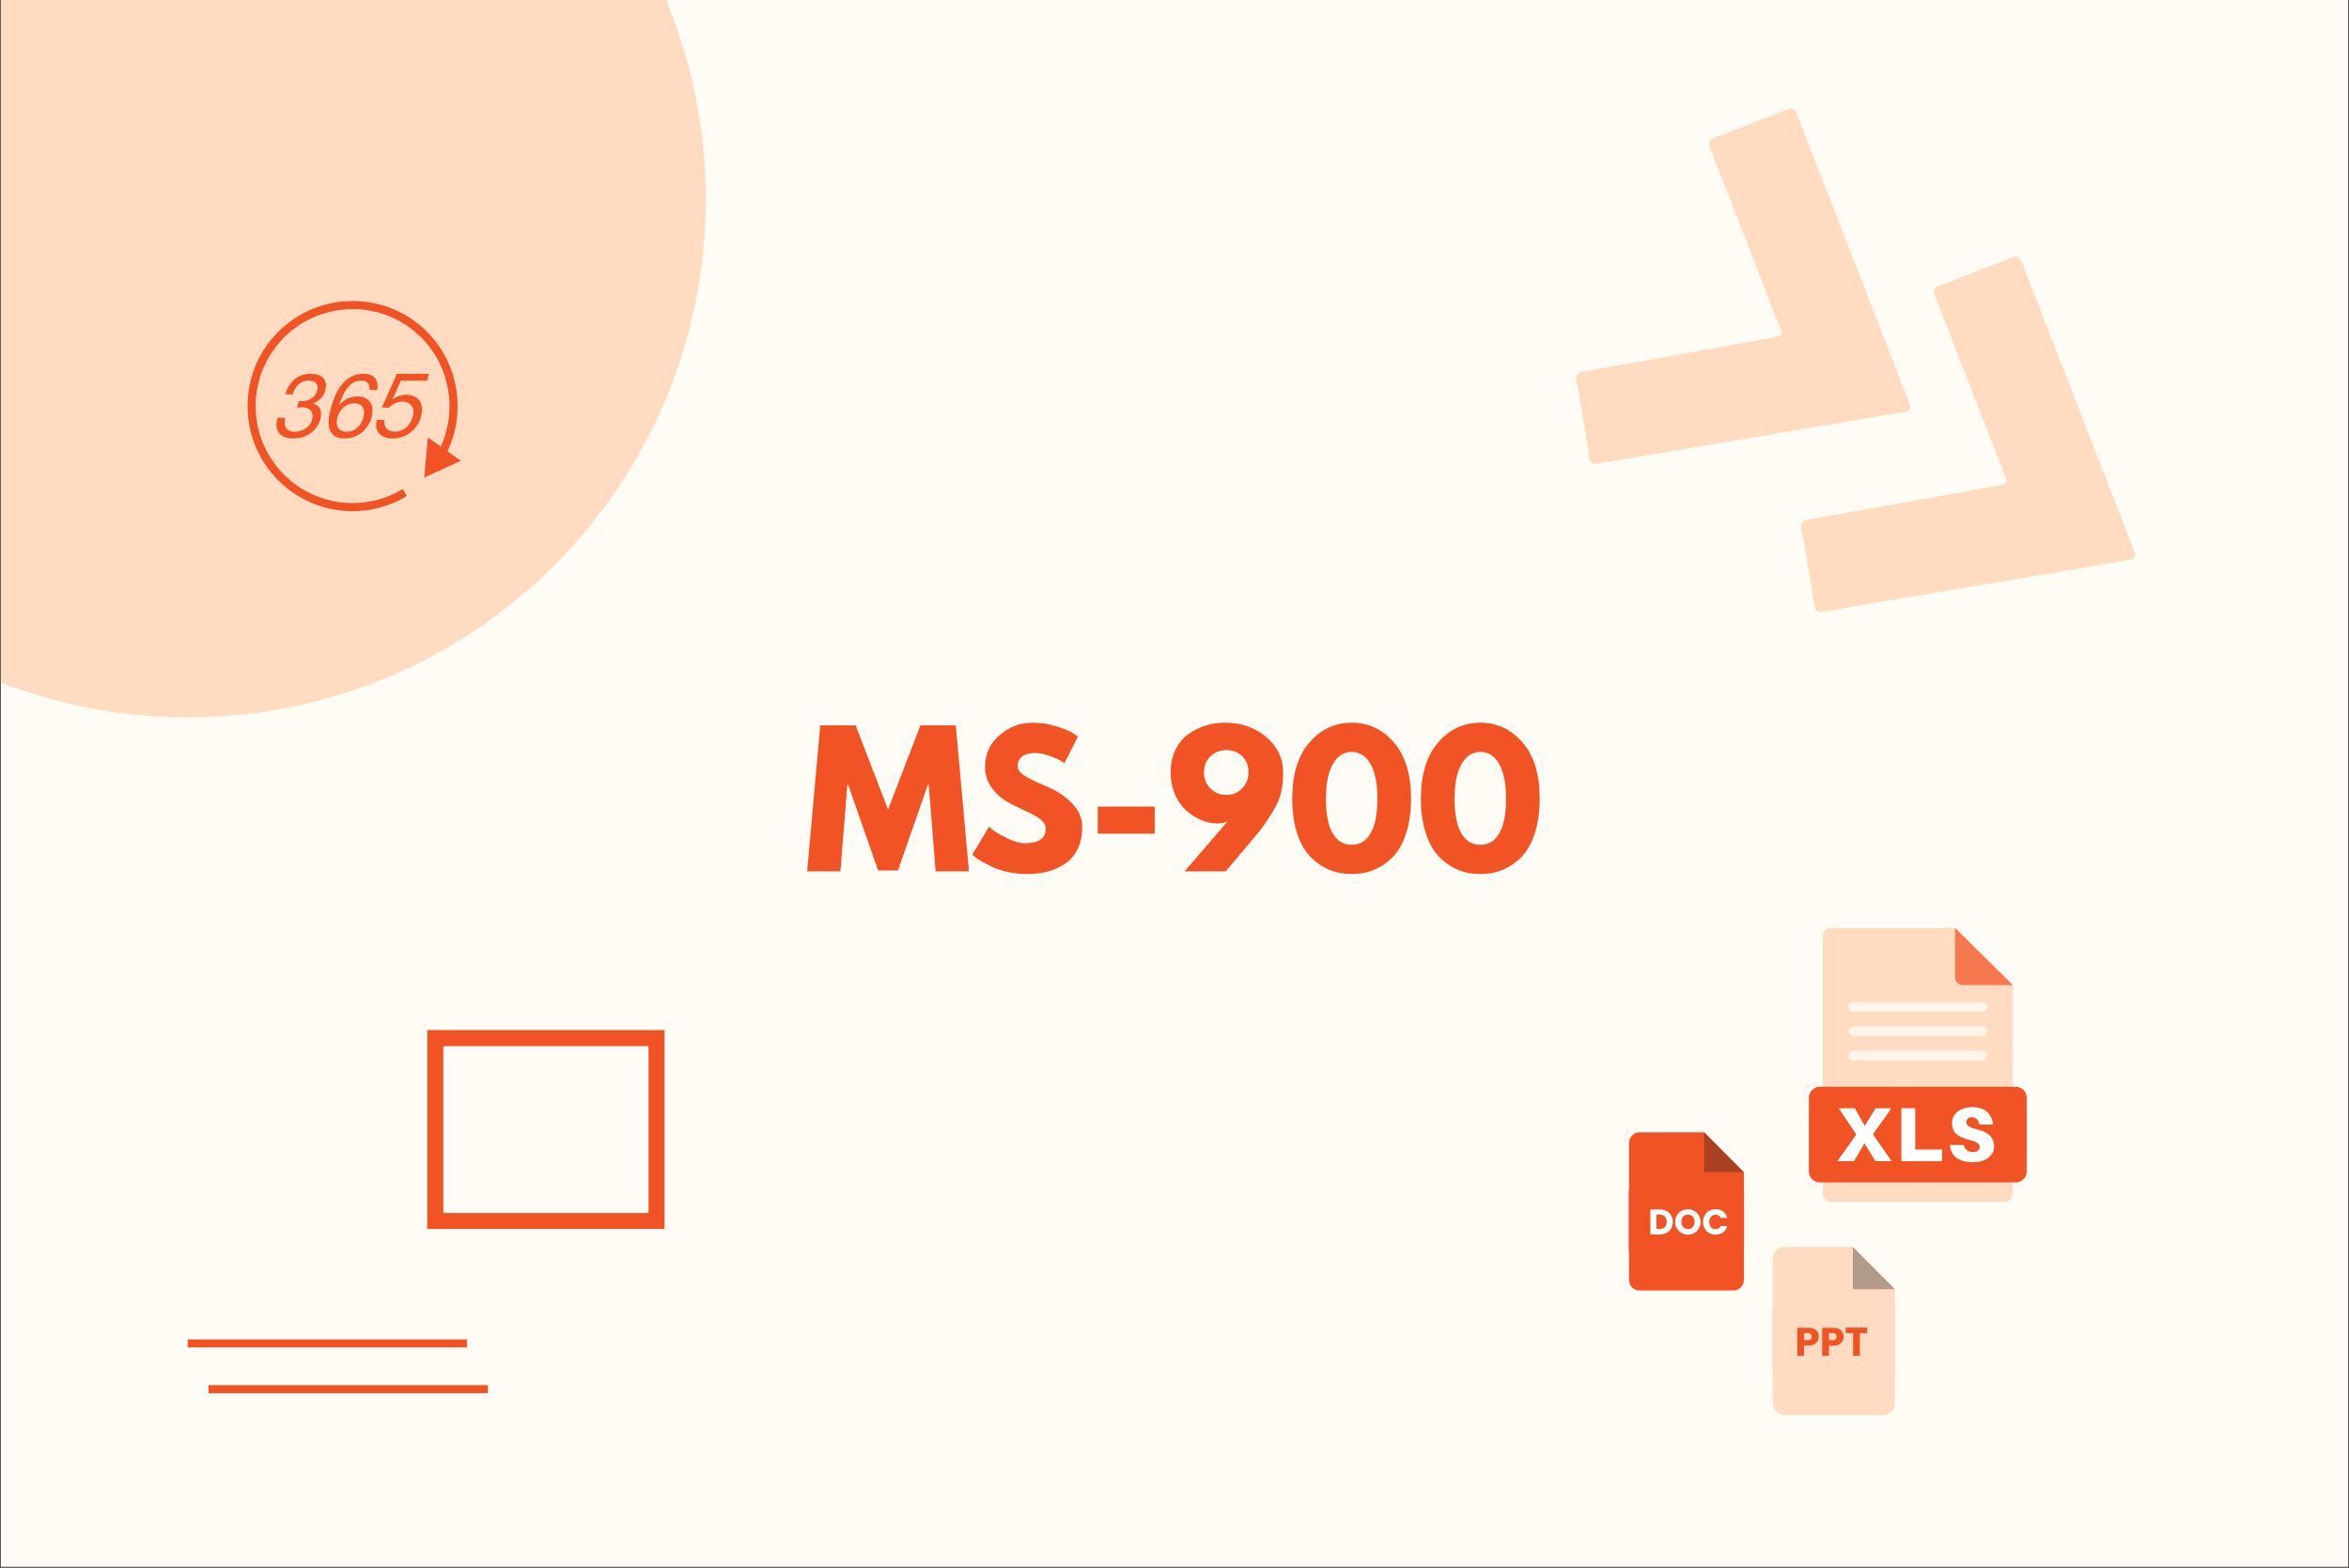 <?xml version="1.0" encoding="UTF-8"?> <svg xmlns="http://www.w3.org/2000/svg" xmlns:xlink="http://www.w3.org/1999/xlink" width="2048" zoomAndPan="magnify" viewBox="0 0 1536 1025.25" height="1367" preserveAspectRatio="xMidYMid meet" version="1.2"><rect x="0" y="0" width="1536" height="1025.25" fill="#333333" stroke="none"/><defs><clipPath id="b2c36d0695"><path d="M 0.562 0 L 1535.438 0 L 1535.438 1024.5 L 0.562 1024.5 Z M 0.562 0 "></path></clipPath><clipPath id="a63c7fdd6e"><path d="M 0.562 0 L 461.484 0 L 461.484 469.09 L 0.562 469.09 Z M 0.562 0 "></path></clipPath><clipPath id="2e652ce421"><path d="M 122.715 -208.453 C -64.387 -208.453 -216.059 -56.781 -216.059 130.316 C -216.059 317.414 -64.387 469.09 122.715 469.09 C 309.812 469.09 461.484 317.414 461.484 130.316 C 461.484 -56.781 309.812 -208.453 122.715 -208.453 Z M 122.715 -208.453 "></path></clipPath><clipPath id="020cc65f86"><path d="M 1030 71 L 1250 71 L 1250 304 L 1030 304 Z M 1030 71 "></path></clipPath><clipPath id="e6da8f36ad"><path d="M 966.754 187.195 L 1167.656 60.387 L 1284.469 245.441 L 1083.566 372.254 Z M 966.754 187.195 "></path></clipPath><clipPath id="7c10d0bd6a"><path d="M 966.754 187.195 L 1167.656 60.387 L 1284.469 245.441 L 1083.566 372.254 Z M 966.754 187.195 "></path></clipPath><clipPath id="ee51bcddac"><path d="M 1177 167 L 1397 167 L 1397 401 L 1177 401 Z M 1177 167 "></path></clipPath><clipPath id="5ead774afe"><path d="M 1113.816 283.996 L 1314.719 157.184 L 1431.527 342.242 L 1230.629 469.055 Z M 1113.816 283.996 "></path></clipPath><clipPath id="cfdaa192de"><path d="M 1113.816 283.996 L 1314.719 157.184 L 1431.527 342.242 L 1230.629 469.055 Z M 1113.816 283.996 "></path></clipPath><clipPath id="55deddcf73"><path d="M 279.402 673.652 L 434.535 673.652 L 434.535 803.734 L 279.402 803.734 Z M 279.402 673.652 "></path></clipPath><clipPath id="cb4d7437c8"><path d="M 1065.039 740.516 L 1140.734 740.516 L 1140.734 843.941 L 1065.039 843.941 Z M 1065.039 740.516 "></path></clipPath><clipPath id="95748f81f1"><path d="M 1113 740.516 L 1140.734 740.516 L 1140.734 767 L 1113 767 Z M 1113 740.516 "></path></clipPath><filter x="0%" y="0%" width="100%" filterUnits="objectBoundingBox" id="596a1875e5" height="100%"><feColorMatrix values="0 0 0 0 1 0 0 0 0 1 0 0 0 0 1 0 0 0 1 0" type="matrix" in="SourceGraphic"></feColorMatrix></filter><clipPath id="18786a4e34"><path d="M 1 0.516 L 27.734 0.516 L 27.734 26.957 L 1 26.957 Z M 1 0.516 "></path></clipPath><clipPath id="a3188bc932"><rect x="0" width="28" y="0" height="27"></rect></clipPath><clipPath id="09b8c492f1"><path d="M 1065.039 778 L 1140.734 778 L 1140.734 819 L 1065.039 819 Z M 1065.039 778 "></path></clipPath><clipPath id="7fc569244c"><path d="M 1159.09 815.43 L 1239.281 815.43 L 1239.281 925.602 L 1159.09 925.602 Z M 1159.09 815.43 "></path></clipPath><clipPath id="3c321d0aa7"><path d="M 1210 815.43 L 1239.281 815.43 L 1239.281 844 L 1210 844 Z M 1210 815.43 "></path></clipPath><clipPath id="a8c88430e1"><path d="M 1 0.43 L 29.281 0.43 L 29.281 28.465 L 1 28.465 Z M 1 0.43 "></path></clipPath><clipPath id="6173afe8a1"><rect x="0" width="30" y="0" height="29"></rect></clipPath><clipPath id="37885565d4"><path d="M 1159.09 855 L 1239.281 855 L 1239.281 898 L 1159.09 898 Z M 1159.09 855 "></path></clipPath><clipPath id="7454ce9599"><path d="M 1191 606.789 L 1317 606.789 L 1317 785.91 L 1191 785.91 Z M 1191 606.789 "></path></clipPath><clipPath id="491072aee0"><path d="M 1277 606.789 L 1317 606.789 L 1317 645 L 1277 645 Z M 1277 606.789 "></path></clipPath><clipPath id="91fa200263"><path d="M 1 0.789 L 39.719 0.789 L 39.719 38.41 L 1 38.41 Z M 1 0.789 "></path></clipPath><clipPath id="7238624d05"><rect x="0" width="40" y="0" height="39"></rect></clipPath><clipPath id="d9ba259936"><path d="M 1182.848 710 L 1325.246 710 L 1325.246 774 L 1182.848 774 Z M 1182.848 710 "></path></clipPath><clipPath id="65b20be965"><path d="M 0.797 1 L 91.691 1 L 91.691 8 L 0.797 8 Z M 0.797 1 "></path></clipPath><clipPath id="44e23ed3d3"><rect x="0" width="92" y="0" height="9"></rect></clipPath><clipPath id="2355875f81"><path d="M 0.797 1 L 91.691 1 L 91.691 7.746 L 0.797 7.746 Z M 0.797 1 "></path></clipPath><clipPath id="a05a37a93c"><rect x="0" width="92" y="0" height="8"></rect></clipPath><clipPath id="cf5b1b9ec2"><path d="M 0.797 1 L 91.691 1 L 91.691 7.914 L 0.797 7.914 Z M 0.797 1 "></path></clipPath><clipPath id="cafb09bdc3"><rect x="0" width="92" y="0" height="8"></rect></clipPath></defs><g id="8ce8799bd3"><g clip-rule="nonzero" clip-path="url(#b2c36d0695)"><path style=" stroke:none;fill-rule:nonzero;fill:#ffffff;fill-opacity:1;" d="M 0.562 0 L 1535.438 0 L 1535.438 1024.5 L 0.562 1024.5 Z M 0.562 0 "></path><path style=" stroke:none;fill-rule:nonzero;fill:#fffbf5;fill-opacity:1;" d="M 0.562 0 L 1535.438 0 L 1535.438 1024.5 L 0.562 1024.5 Z M 0.562 0 "></path></g><g clip-rule="nonzero" clip-path="url(#a63c7fdd6e)"><g clip-rule="nonzero" clip-path="url(#2e652ce421)"><path style=" stroke:none;fill-rule:nonzero;fill:#ffdbc2;fill-opacity:1;" d="M -216.059 -208.453 L 461.484 -208.453 L 461.484 469.09 L -216.059 469.09 Z M -216.059 -208.453 "></path></g></g><g clip-rule="nonzero" clip-path="url(#020cc65f86)"><g clip-rule="nonzero" clip-path="url(#e6da8f36ad)"><g clip-rule="nonzero" clip-path="url(#7c10d0bd6a)"><path style=" stroke:none;fill-rule:nonzero;fill:#ffdbc2;fill-opacity:1;" d="M 1117.809 95.625 C 1117.023 93.605 1118.043 91.32 1120.062 90.535 L 1169.465 71.328 C 1171.488 70.547 1173.77 71.566 1174.555 73.586 L 1248.934 264.809 C 1249.719 266.828 1248.605 268.789 1246.477 269.148 L 1044.137 303.297 C 1042.008 303.652 1039.953 302.219 1039.598 300.09 L 1030.789 247.844 C 1030.434 245.719 1031.867 243.66 1034.035 243.281 L 1162.168 220.316 C 1164.293 219.957 1165.383 217.957 1164.625 215.977 Z M 1117.809 95.625 "></path></g></g></g><g clip-rule="nonzero" clip-path="url(#ee51bcddac)"><g clip-rule="nonzero" clip-path="url(#5ead774afe)"><g clip-rule="nonzero" clip-path="url(#cfdaa192de)"><path style=" stroke:none;fill-rule:nonzero;fill:#ffdbc2;fill-opacity:1;" d="M 1264.867 192.426 C 1264.086 190.402 1265.105 188.117 1267.125 187.336 L 1316.527 168.129 C 1318.547 167.344 1320.832 168.363 1321.617 170.387 L 1395.996 361.609 C 1396.781 363.629 1395.664 365.59 1393.539 365.949 L 1191.195 400.094 C 1189.07 400.453 1187.016 399.016 1186.656 396.891 L 1177.852 344.641 C 1177.492 342.516 1178.93 340.461 1181.094 340.078 L 1309.23 317.113 C 1311.355 316.758 1312.445 314.758 1311.688 312.773 Z M 1264.867 192.426 "></path></g></g></g><g clip-rule="nonzero" clip-path="url(#55deddcf73)"><path style="fill:none;stroke-width:28;stroke-linecap:butt;stroke-linejoin:miter;stroke:#f15324;stroke-opacity:1;stroke-miterlimit:4;" d="M 0 0.002 L 207.151 0.002 L 207.151 173.702 L 0 173.702 Z M 0 0.002 " transform="matrix(0.749,0,0,0.749,279.402,673.651)"></path></g><g clip-rule="nonzero" clip-path="url(#cb4d7437c8)"><path style=" stroke:none;fill-rule:nonzero;fill:#f15324;fill-opacity:1;" d="M 1114.406 740.516 L 1072.113 740.516 C 1068.309 740.516 1065.23 743.594 1065.23 747.398 L 1065.23 837.059 C 1065.23 840.863 1068.309 843.941 1072.113 843.941 L 1133.426 843.941 C 1137.227 843.941 1140.309 840.863 1140.309 837.059 L 1140.309 766.598 Z M 1114.406 740.516 "></path></g><g clip-rule="nonzero" clip-path="url(#95748f81f1)"><g mask="url(#1bac02bb13)" transform="matrix(1,0,0,1,1113,740)"><g clip-path="url(#a3188bc932)"><g clip-rule="nonzero" clip-path="url(#18786a4e34)"><path style=" stroke:none;fill-rule:nonzero;fill:#221f1f;fill-opacity:1;" d="M 1.406 0.516 L 1.406 26.598 L 27.398 26.598 "></path></g></g><mask id="1bac02bb13"><g filter="url(#596a1875e5)"><rect x="0" width="1536" y="0" height="1025.25" style="fill:#000000;fill-opacity:0.35;stroke:none;"></rect></g></mask></g></g><path style=" stroke:none;fill-rule:nonzero;fill:#ffffff;fill-opacity:1;" d="M 1081.621 780.453 L 1123.914 780.453 L 1123.914 786.523 L 1081.621 786.523 Z M 1081.621 780.453 "></path><path style=" stroke:none;fill-rule:nonzero;fill:#ffffff;fill-opacity:1;" d="M 1081.621 794.492 L 1123.914 794.492 L 1123.914 800.559 L 1081.621 800.559 Z M 1081.621 794.492 "></path><path style=" stroke:none;fill-rule:nonzero;fill:#ffffff;fill-opacity:1;" d="M 1081.621 808.438 L 1111.961 808.438 L 1111.961 814.508 L 1081.621 814.508 Z M 1081.621 808.438 "></path><g clip-rule="nonzero" clip-path="url(#09b8c492f1)"><path style=" stroke:none;fill-rule:nonzero;fill:#f15324;fill-opacity:1;" d="M 1065.047 778.461 L 1140.398 778.461 L 1140.398 818.039 L 1065.047 818.039 Z M 1065.047 778.461 "></path></g><path style=" stroke:none;fill-rule:nonzero;fill:#ffffff;fill-opacity:1;" d="M 1089.773 791.957 C 1091.039 792.68 1092.035 793.586 1092.762 794.855 C 1093.484 796.121 1093.848 797.48 1093.848 799.109 C 1093.848 800.742 1093.484 802.102 1092.762 803.367 C 1092.035 804.637 1091.039 805.543 1089.773 806.266 C 1088.504 806.992 1086.965 807.262 1085.242 807.262 L 1079.176 807.262 L 1079.176 790.961 L 1085.242 790.961 C 1087.055 790.961 1088.504 791.324 1089.773 791.957 Z M 1088.594 802.551 C 1089.41 801.738 1089.863 800.559 1089.863 799.109 C 1089.863 797.57 1089.41 796.484 1088.594 795.578 C 1087.781 794.672 1086.602 794.312 1085.062 794.312 L 1083.16 794.312 L 1083.16 803.73 L 1085.062 803.73 C 1086.602 803.82 1087.688 803.367 1088.594 802.551 Z M 1088.594 802.551 "></path><path style=" stroke:none;fill-rule:nonzero;fill:#ffffff;fill-opacity:1;" d="M 1099.555 806.355 C 1098.285 805.633 1097.289 804.637 1096.473 803.367 C 1095.66 802.102 1095.387 800.652 1095.387 799.109 C 1095.387 797.48 1095.75 796.121 1096.473 794.855 C 1097.199 793.586 1098.195 792.59 1099.555 791.867 C 1100.82 791.141 1102.27 790.781 1103.719 790.781 C 1105.168 790.781 1106.617 791.141 1107.887 791.867 C 1109.152 792.59 1110.148 793.586 1110.875 794.855 C 1111.598 796.121 1111.961 797.57 1111.961 799.109 C 1111.961 800.742 1111.598 802.102 1110.875 803.367 C 1110.148 804.637 1109.152 805.633 1107.887 806.355 C 1106.617 807.082 1105.258 807.441 1103.719 807.441 C 1102.18 807.441 1100.82 806.992 1099.555 806.355 Z M 1106.891 802.461 C 1107.703 801.555 1108.066 800.469 1108.066 799.02 C 1108.066 797.57 1107.703 796.395 1106.891 795.578 C 1106.074 794.766 1105.078 794.312 1103.809 794.312 C 1102.543 794.312 1101.453 794.766 1100.641 795.578 C 1099.824 796.395 1099.461 797.57 1099.461 799.02 C 1099.461 800.469 1099.824 801.648 1100.641 802.461 C 1101.453 803.277 1102.453 803.73 1103.809 803.73 C 1105.078 803.73 1106.074 803.367 1106.891 802.461 Z M 1106.891 802.461 "></path><path style=" stroke:none;fill-rule:nonzero;fill:#ffffff;fill-opacity:1;" d="M 1114.676 794.766 C 1115.402 793.496 1116.309 792.5 1117.574 791.867 C 1118.844 791.141 1120.203 790.781 1121.832 790.781 C 1123.734 790.781 1125.453 791.324 1126.812 792.32 C 1128.172 793.316 1129.078 794.766 1129.531 796.484 L 1125.184 796.484 C 1124.82 795.762 1124.367 795.309 1123.824 794.945 C 1123.281 794.582 1122.555 794.402 1121.832 794.402 C 1120.656 794.402 1119.66 794.855 1118.844 795.668 C 1118.117 796.484 1117.664 797.664 1117.664 799.109 C 1117.664 800.559 1118.027 801.648 1118.844 802.551 C 1119.66 803.457 1120.562 803.82 1121.832 803.82 C 1122.555 803.82 1123.281 803.641 1123.824 803.277 C 1124.457 802.914 1124.91 802.371 1125.184 801.738 L 1129.531 801.738 C 1129.078 803.457 1128.172 804.906 1126.812 805.902 C 1125.453 806.898 1123.824 807.441 1121.832 807.441 C 1120.293 807.441 1118.844 807.082 1117.574 806.355 C 1116.309 805.633 1115.402 804.637 1114.676 803.457 C 1113.953 802.191 1113.59 800.742 1113.59 799.203 C 1113.59 797.48 1113.953 796.031 1114.676 794.766 Z M 1114.676 794.766 "></path><g clip-rule="nonzero" clip-path="url(#7fc569244c)"><path style=" stroke:none;fill-rule:nonzero;fill:#ffdbc2;fill-opacity:1;" d="M 1211.531 815.43 L 1166.605 815.43 C 1162.566 815.43 1159.293 818.703 1159.293 822.742 L 1159.293 917.984 C 1159.293 922.023 1162.566 925.297 1166.605 925.297 L 1231.734 925.297 C 1235.777 925.297 1239.047 922.023 1239.047 917.984 L 1239.047 843.137 Z M 1211.531 815.43 "></path></g><g clip-rule="nonzero" clip-path="url(#3c321d0aa7)"><g mask="url(#44f390182c)" transform="matrix(1,0,0,1,1210,815)"><g clip-path="url(#6173afe8a1)"><g clip-rule="nonzero" clip-path="url(#a8c88430e1)"><path style=" stroke:none;fill-rule:nonzero;fill:#221f1f;fill-opacity:1;" d="M 1.531 0.43 L 1.531 28.137 L 29.145 28.137 "></path></g></g><mask id="44f390182c"><g filter="url(#596a1875e5)"><rect x="0" width="1536" y="0" height="1025.25" style="fill:#000000;fill-opacity:0.35;stroke:none;"></rect></g></mask></g></g><path style=" stroke:none;fill-rule:nonzero;fill:#f15324;fill-opacity:1;" d="M 1176.707 857.855 L 1221.633 857.855 L 1221.633 864.301 L 1176.707 864.301 Z M 1176.707 857.855 "></path><path style=" stroke:none;fill-rule:nonzero;fill:#f15324;fill-opacity:1;" d="M 1176.707 872.77 L 1221.633 872.77 L 1221.633 879.215 L 1176.707 879.215 Z M 1176.707 872.77 "></path><path style=" stroke:none;fill-rule:nonzero;fill:#f15324;fill-opacity:1;" d="M 1176.707 887.582 L 1208.934 887.582 L 1208.934 894.031 L 1176.707 894.031 Z M 1176.707 887.582 "></path><g clip-rule="nonzero" clip-path="url(#37885565d4)"><path style=" stroke:none;fill-rule:nonzero;fill:#ffdbc2;fill-opacity:1;" d="M 1159.102 855.738 L 1239.145 855.738 L 1239.145 897.781 L 1159.102 897.781 Z M 1159.102 855.738 "></path></g><path style=" stroke:none;fill-rule:nonzero;fill:#f15324;fill-opacity:1;" d="M 1188.445 877.098 C 1187.961 877.965 1187.191 878.734 1186.23 879.215 C 1185.27 879.695 1183.922 879.984 1182.48 879.984 L 1179.688 879.984 L 1179.688 886.621 L 1175.262 886.621 L 1175.262 868.344 L 1182.48 868.344 C 1183.922 868.344 1185.172 868.633 1186.23 869.113 C 1187.191 869.594 1187.961 870.266 1188.539 871.23 C 1189.117 872.191 1189.309 873.152 1189.309 874.309 C 1189.215 875.27 1188.926 876.23 1188.445 877.098 Z M 1184.02 875.848 C 1184.402 875.461 1184.691 874.883 1184.691 874.113 C 1184.691 873.344 1184.5 872.863 1184.02 872.383 C 1183.633 872 1182.961 871.805 1182.094 871.805 L 1179.688 871.805 L 1179.688 876.426 L 1182.094 876.426 C 1182.961 876.426 1183.633 876.23 1184.02 875.848 Z M 1184.02 875.848 "></path><path style=" stroke:none;fill-rule:nonzero;fill:#f15324;fill-opacity:1;" d="M 1204.703 877.098 C 1204.223 877.965 1203.453 878.734 1202.488 879.215 C 1201.527 879.695 1200.277 879.984 1198.738 879.984 L 1195.949 879.984 L 1195.949 886.621 L 1191.523 886.621 L 1191.523 868.344 L 1198.738 868.344 C 1200.18 868.344 1201.43 868.633 1202.488 869.113 C 1203.453 869.594 1204.223 870.266 1204.797 871.23 C 1205.277 872.094 1205.566 873.152 1205.566 874.309 C 1205.473 875.27 1205.184 876.23 1204.703 877.098 Z M 1200.277 875.848 C 1200.66 875.461 1200.949 874.883 1200.949 874.113 C 1200.949 873.344 1200.758 872.863 1200.277 872.383 C 1199.891 872 1199.219 871.805 1198.352 871.805 L 1195.949 871.805 L 1195.949 876.426 L 1198.352 876.426 C 1199.219 876.426 1199.891 876.23 1200.277 875.848 Z M 1200.277 875.848 "></path><path style=" stroke:none;fill-rule:nonzero;fill:#f15324;fill-opacity:1;" d="M 1220.961 868.246 L 1220.961 871.805 L 1216.148 871.805 L 1216.148 886.621 L 1211.727 886.621 L 1211.727 871.805 L 1206.914 871.805 L 1206.914 868.246 Z M 1220.961 868.246 "></path><path style="fill:none;stroke-width:7;stroke-linecap:butt;stroke-linejoin:miter;stroke:#f15324;stroke-opacity:1;stroke-miterlimit:4;" d="M 0.002 3.498 L 243.805 3.498 " transform="matrix(0.749,0,0,0.749,122.713,875.949)"></path><path style="fill:none;stroke-width:7;stroke-linecap:butt;stroke-linejoin:miter;stroke:#f15324;stroke-opacity:1;stroke-miterlimit:4;" d="M -0.001 3.502 L 243.807 3.502 " transform="matrix(0.749,0,0,0.749,136.376,905.856)"></path><path style=" stroke:none;fill-rule:nonzero;fill:#f15324;fill-opacity:1;" d="M 279.191 216.953 C 252.395 190.16 208.793 190.16 181.988 216.953 C 155.195 243.75 155.195 287.355 181.988 314.156 C 204.375 336.539 238.945 340.73 266.059 324.359 L 263.324 319.828 C 238.297 334.953 206.391 331.082 185.723 310.422 C 160.988 285.691 160.988 245.441 185.723 220.695 C 210.465 195.965 250.711 195.965 275.445 220.695 C 294.18 239.43 299.145 268.215 288.23 292.039 L 279.84 286.09 L 277.375 312.34 L 301.332 301.344 L 292.586 295.137 C 304.969 269.141 299.719 237.484 279.191 216.953 Z M 279.191 216.953 "></path><path style=" stroke:none;fill-rule:nonzero;fill:#f15324;fill-opacity:1;" d="M 209.66 260.598 C 211.148 259.148 212.141 257.484 212.645 255.605 C 213.156 253.688 213.277 252.023 213.008 250.609 C 212.75 249.199 212.164 248.047 211.27 247.141 C 210.371 246.242 209.207 245.566 207.785 245.117 C 206.363 244.668 204.746 244.441 202.941 244.441 C 200.871 244.441 198.945 244.777 197.18 245.445 C 195.418 246.105 193.848 247.027 192.473 248.199 C 191.105 249.379 189.914 250.785 188.906 252.43 C 187.895 254.078 187.082 255.898 186.473 257.895 L 191.465 257.895 C 191.793 256.68 192.25 255.523 192.859 254.43 C 193.469 253.332 194.207 252.371 195.074 251.551 C 195.941 250.73 196.938 250.078 198.066 249.578 C 199.199 249.094 200.438 248.844 201.77 248.844 C 203.883 248.844 205.496 249.406 206.605 250.52 C 207.715 251.637 207.977 253.309 207.371 255.539 C 207.074 256.637 206.602 257.621 205.941 258.484 C 205.277 259.34 204.508 260.055 203.633 260.617 C 202.75 261.191 201.793 261.617 200.762 261.91 C 199.723 262.211 198.668 262.352 197.617 262.352 L 196.559 262.352 C 196.359 262.352 196.168 262.352 195.973 262.352 C 195.816 262.352 195.641 262.336 195.461 262.289 L 194.324 266.523 C 195.297 266.414 196.312 266.352 197.363 266.352 C 198.617 266.352 199.738 266.516 200.727 266.852 C 201.719 267.184 202.512 267.691 203.109 268.375 C 203.703 269.066 204.109 269.906 204.312 270.906 C 204.516 271.902 204.441 273.047 204.098 274.34 C 203.766 275.59 203.215 276.719 202.461 277.723 C 201.699 278.723 200.82 279.562 199.816 280.25 C 198.809 280.938 197.715 281.465 196.512 281.836 C 195.312 282.207 194.113 282.391 192.898 282.391 C 190.035 282.391 188.09 281.539 187.055 279.836 C 186.023 278.133 185.832 275.93 186.477 273.227 L 181.488 273.227 C 180.875 275.387 180.664 277.301 180.859 278.984 C 181.055 280.668 181.605 282.09 182.508 283.246 C 183.41 284.406 184.645 285.277 186.215 285.863 C 187.773 286.449 189.613 286.738 191.727 286.738 C 193.684 286.738 195.602 286.473 197.496 285.945 C 199.379 285.414 201.113 284.629 202.684 283.57 C 204.258 282.512 205.645 281.191 206.828 279.605 C 208.016 278.012 208.891 276.188 209.445 274.109 C 210.117 271.602 210.086 269.426 209.344 267.594 C 208.605 265.746 207.027 264.562 204.633 264.008 L 204.664 263.887 C 206.512 263.145 208.172 262.047 209.66 260.598 Z M 209.66 260.598 "></path><path style=" stroke:none;fill-rule:nonzero;fill:#f15324;fill-opacity:1;" d="M 226.645 254.344 C 227.789 252.758 229.156 251.445 230.719 250.41 C 232.289 249.375 234.137 248.852 236.25 248.852 C 238.25 248.852 239.695 249.414 240.605 250.551 C 241.516 251.688 241.84 253.195 241.574 255.074 L 246.566 255.074 C 247.172 251.633 246.703 249 245.152 247.176 C 243.609 245.352 241.109 244.441 237.668 244.441 C 234.691 244.441 232.051 245.066 229.762 246.324 C 227.461 247.57 225.453 249.242 223.727 251.32 C 221.996 253.391 220.52 255.77 219.316 258.453 C 218.109 261.137 217.121 263.906 216.355 266.762 C 215.77 268.957 215.324 271.23 215.027 273.582 C 214.727 275.926 214.828 278.086 215.324 280.043 C 215.82 282 216.836 283.613 218.379 284.859 C 219.918 286.113 222.238 286.738 225.332 286.738 C 227.953 286.738 230.281 286.297 232.297 285.414 C 234.316 284.531 236.043 283.418 237.48 282.062 C 238.926 280.715 240.098 279.215 241.008 277.57 C 241.922 275.918 242.582 274.34 242.992 272.816 C 243.504 270.898 243.688 269.113 243.535 267.465 C 243.391 265.82 242.941 264.395 242.188 263.18 C 241.438 261.969 240.359 261.012 238.961 260.328 C 237.555 259.641 235.852 259.301 233.855 259.301 C 231.586 259.301 229.465 259.73 227.488 260.594 C 225.516 261.453 223.688 262.844 221.996 264.758 L 221.91 264.641 C 222.375 263.035 222.996 261.316 223.766 259.473 C 224.527 257.648 225.492 255.926 226.645 254.344 Z M 222.129 269.438 C 222.805 268.285 223.629 267.285 224.602 266.445 C 225.57 265.605 226.652 264.938 227.84 264.445 C 229.027 263.961 230.328 263.711 231.734 263.711 C 233.145 263.711 234.309 263.973 235.23 264.477 C 236.148 264.992 236.852 265.664 237.332 266.504 C 237.816 267.344 238.066 268.348 238.086 269.5 C 238.105 270.652 237.945 271.875 237.598 273.172 C 237.273 274.379 236.777 275.543 236.105 276.664 C 235.434 277.781 234.637 278.77 233.695 279.629 C 232.754 280.496 231.703 281.168 230.535 281.66 C 229.367 282.152 228.098 282.395 226.723 282.395 C 225.352 282.395 224.199 282.152 223.25 281.66 C 222.301 281.168 221.578 280.516 221.074 279.695 C 220.57 278.875 220.277 277.891 220.191 276.754 C 220.102 275.617 220.23 274.406 220.578 273.113 C 220.934 271.816 221.441 270.594 222.129 269.438 Z M 222.129 269.438 "></path><path style=" stroke:none;fill-rule:nonzero;fill:#f15324;fill-opacity:1;" d="M 274.148 261.805 C 273.238 260.582 272.031 259.684 270.516 259.082 C 268.996 258.484 267.305 258.188 265.434 258.188 C 263.996 258.188 262.484 258.434 260.902 258.938 C 259.312 259.434 257.926 260.195 256.73 261.23 L 256.641 261.121 L 262.176 248.93 L 279.258 248.93 L 280.469 244.441 L 259.559 244.441 L 249.73 266.426 L 254.031 266.66 C 255.34 265.473 256.746 264.512 258.242 263.766 C 259.73 263.031 261.316 262.664 262.98 262.664 C 264.414 262.664 265.66 262.898 266.703 263.383 C 267.75 263.855 268.574 264.527 269.188 265.379 C 269.789 266.234 270.164 267.25 270.312 268.426 C 270.457 269.605 270.34 270.887 269.965 272.281 C 269.516 273.957 268.887 275.422 268.07 276.676 C 267.258 277.93 266.332 278.977 265.297 279.812 C 264.254 280.645 263.129 281.27 261.918 281.691 C 260.711 282.105 259.508 282.316 258.312 282.316 C 257.039 282.316 255.926 282.125 254.973 281.746 C 254.016 281.371 253.246 280.832 252.66 280.133 C 252.066 279.434 251.668 278.621 251.461 277.684 C 251.25 276.742 251.254 275.738 251.461 274.668 L 246.383 274.668 C 245.91 276.574 245.828 278.297 246.141 279.805 C 246.453 281.316 247.086 282.582 248.051 283.602 C 249.02 284.609 250.227 285.395 251.699 285.926 C 253.168 286.473 254.824 286.738 256.648 286.738 C 259.121 286.738 261.383 286.352 263.441 285.574 C 265.504 284.801 267.32 283.742 268.914 282.434 C 270.5 281.117 271.824 279.613 272.895 277.93 C 273.965 276.238 274.742 274.496 275.219 272.699 C 275.871 270.273 276.082 268.152 275.848 266.34 C 275.625 264.527 275.055 263.016 274.148 261.805 Z M 274.148 261.805 "></path><g clip-rule="nonzero" clip-path="url(#7454ce9599)"><path style=" stroke:none;fill-rule:nonzero;fill:#ffdbc2;fill-opacity:1;" d="M 1316.164 644.238 L 1316.164 780.465 C 1316.164 783.441 1313.727 785.883 1310.746 785.883 L 1197.348 785.883 C 1194.367 785.883 1191.93 783.441 1191.93 780.465 L 1191.93 612.23 C 1191.93 609.25 1194.367 606.812 1197.348 606.812 L 1278.305 606.812 Z M 1316.164 644.238 "></path></g><g clip-rule="nonzero" clip-path="url(#491072aee0)"><g mask="url(#770920b611)" transform="matrix(1,0,0,1,1277,606)"><g clip-path="url(#7238624d05)"><g clip-rule="nonzero" clip-path="url(#91fa200263)"><path style=" stroke:none;fill-rule:nonzero;fill:#f15324;fill-opacity:1;" d="M 39.164 38.238 L 6.762 38.238 C 3.781 38.238 1.34 35.801 1.34 32.82 L 1.34 0.812 "></path></g></g><mask id="770920b611"><g filter="url(#596a1875e5)"><rect x="0" width="1536" y="0" height="1025.25" style="fill:#000000;fill-opacity:0.73;stroke:none;"></rect></g></mask></g></g><g clip-rule="nonzero" clip-path="url(#d9ba259936)"><path style=" stroke:none;fill-rule:nonzero;fill:#f15324;fill-opacity:1;" d="M 1318.066 773.25 L 1190.027 773.25 C 1186.078 773.25 1182.848 770.02 1182.848 766.074 L 1182.848 717.914 C 1182.848 713.965 1186.078 710.738 1190.027 710.738 L 1318.066 710.738 C 1322.016 710.738 1325.246 713.965 1325.246 717.914 L 1325.246 766.074 C 1325.246 770.02 1322.051 773.25 1318.066 773.25 Z M 1318.066 773.25 "></path></g><g mask="url(#c3fd07cc5e)" transform="matrix(1,0,0,1,1208,686)"><g clip-path="url(#44e23ed3d3)"><g clip-rule="nonzero" clip-path="url(#65b20be965)"><path style=" stroke:none;fill-rule:nonzero;fill:#fffbf5;fill-opacity:1;" d="M 88.285 7.547 L 4.059 7.547 C 2.266 7.547 0.832 6.113 0.832 4.316 C 0.832 2.523 2.266 1.086 4.059 1.086 L 88.285 1.086 C 90.078 1.086 91.516 2.523 91.516 4.316 C 91.516 6.113 90.078 7.547 88.285 7.547 Z M 88.285 7.547 "></path></g></g><mask id="c3fd07cc5e"><g filter="url(#596a1875e5)"><rect x="0" width="1536" y="0" height="1025.25" style="fill:#000000;fill-opacity:0.77;stroke:none;"></rect></g></mask></g><g mask="url(#b41ac6f90e)" transform="matrix(1,0,0,1,1208,670)"><g clip-path="url(#a05a37a93c)"><g clip-rule="nonzero" clip-path="url(#2355875f81)"><path style=" stroke:none;fill-rule:nonzero;fill:#fffbf5;fill-opacity:1;" d="M 88.285 7.613 L 4.059 7.613 C 2.266 7.613 0.832 6.18 0.832 4.383 C 0.832 2.59 2.266 1.156 4.059 1.156 L 88.285 1.156 C 90.078 1.156 91.516 2.59 91.516 4.383 C 91.516 6.18 90.078 7.613 88.285 7.613 Z M 88.285 7.613 "></path></g></g><mask id="b41ac6f90e"><g filter="url(#596a1875e5)"><rect x="0" width="1536" y="0" height="1025.25" style="fill:#000000;fill-opacity:0.77;stroke:none;"></rect></g></mask></g><g mask="url(#af142d7a22)" transform="matrix(1,0,0,1,1208,654)"><g clip-path="url(#cafb09bdc3)"><g clip-rule="nonzero" clip-path="url(#cf5b1b9ec2)"><path style=" stroke:none;fill-rule:nonzero;fill:#fffbf5;fill-opacity:1;" d="M 88.285 7.715 L 4.059 7.715 C 2.266 7.715 0.832 6.281 0.832 4.488 C 0.832 2.691 2.266 1.258 4.059 1.258 L 88.285 1.258 C 90.078 1.258 91.516 2.691 91.516 4.488 C 91.516 6.281 90.078 7.715 88.285 7.715 Z M 88.285 7.715 "></path></g></g><mask id="af142d7a22"><g filter="url(#596a1875e5)"><rect x="0" width="1536" y="0" height="1025.25" style="fill:#000000;fill-opacity:0.77;stroke:none;"></rect></g></mask></g><path style=" stroke:none;fill-rule:nonzero;fill:#ffffff;fill-opacity:1;" d="M 1219.094 747.699 L 1212.348 759.398 L 1201.438 759.398 L 1213.855 741.922 L 1202.301 724.73 L 1212.852 724.73 L 1219.383 736.289 L 1226.414 724.73 L 1236.82 724.73 L 1224.727 741.777 L 1236.93 759.398 L 1226.379 759.398 Z M 1219.094 747.699 "></path><path style=" stroke:none;fill-rule:nonzero;fill:#ffffff;fill-opacity:1;" d="M 1269.91 759.398 L 1243.316 759.398 L 1243.316 724.73 L 1252.359 724.73 L 1252.359 751.754 L 1269.91 751.754 Z M 1269.91 759.398 "></path><path style=" stroke:none;fill-rule:nonzero;fill:#ffffff;fill-opacity:1;" d="M 1303.246 735.426 L 1294.203 735.426 C 1293.809 732.555 1292.301 730.652 1289.324 730.652 C 1287.277 730.652 1285.844 731.66 1285.844 733.777 C 1285.844 736 1287.457 737.328 1293.164 738.691 C 1300.805 740.484 1303.93 744.324 1303.93 749.637 C 1303.93 756.562 1297.289 760.082 1290.328 760.082 C 1281.535 760.082 1275.613 756.562 1275.039 748.777 L 1284.082 748.777 C 1284.695 752.043 1287.348 753.441 1290.078 753.441 C 1292.59 753.441 1294.492 752.148 1294.492 750.211 C 1294.492 748.418 1293.199 746.84 1288.93 745.797 C 1281.031 743.824 1276.402 741.383 1276.402 734.457 C 1276.402 727.781 1282.648 724.016 1289.504 724.016 C 1298.688 724.051 1302.492 729.004 1303.246 735.426 Z M 1303.246 735.426 "></path><g style="fill:#f15324;fill-opacity:1;"><g transform="translate(525.937, 569.854)"><path style="stroke:none" d="M 85.875 0 L 81.359 -56.594 L 80.781 -56.594 L 61.219 -0.578 L 48.266 -0.578 L 28.703 -56.594 L 28.125 -56.594 L 23.609 0 L 1.859 0 L 10.422 -95.484 L 33.562 -95.484 L 54.75 -40.391 L 75.922 -95.484 L 99.062 -95.484 L 107.641 0 Z M 85.875 0 "></path></g></g><g style="fill:#f15324;fill-opacity:1;"><g transform="translate(633.104, 569.854)"><path style="stroke:none" d="M 42.125 -97.219 C 47.289 -97.219 52.344 -96.461 57.281 -94.953 C 62.227 -93.453 65.895 -91.969 68.281 -90.5 L 71.75 -88.188 L 62.953 -70.828 C 62.266 -71.297 61.301 -71.895 60.062 -72.625 C 58.832 -73.352 56.52 -74.332 53.125 -75.562 C 49.727 -76.801 46.562 -77.422 43.625 -77.422 C 40 -77.422 37.203 -76.648 35.234 -75.109 C 33.273 -73.566 32.297 -71.484 32.297 -68.859 C 32.297 -67.547 32.754 -66.328 33.672 -65.203 C 34.598 -64.086 36.18 -62.895 38.422 -61.625 C 40.66 -60.352 42.629 -59.332 44.328 -58.562 C 46.023 -57.789 48.648 -56.633 52.203 -55.094 C 58.367 -52.469 63.629 -48.895 67.984 -44.375 C 72.348 -39.863 74.531 -34.754 74.531 -29.047 C 74.531 -23.566 73.547 -18.781 71.578 -14.688 C 69.609 -10.602 66.906 -7.406 63.469 -5.094 C 60.039 -2.781 56.242 -1.066 52.078 0.047 C 47.91 1.172 43.398 1.734 38.547 1.734 C 34.379 1.734 30.285 1.305 26.266 0.453 C 22.254 -0.391 18.898 -1.445 16.203 -2.719 C 13.504 -3.988 11.07 -5.238 8.906 -6.469 C 6.75 -7.707 5.172 -8.754 4.172 -9.609 L 2.656 -10.875 L 13.547 -29.172 C 14.473 -28.391 15.742 -27.398 17.359 -26.203 C 18.984 -25.016 21.859 -23.414 25.984 -21.406 C 30.109 -19.406 33.754 -18.406 36.922 -18.406 C 46.098 -18.406 50.688 -21.531 50.688 -27.781 C 50.688 -29.094 50.359 -30.305 49.703 -31.422 C 49.047 -32.535 47.891 -33.648 46.234 -34.766 C 44.578 -35.891 43.109 -36.781 41.828 -37.438 C 40.555 -38.094 38.473 -39.094 35.578 -40.438 C 32.691 -41.789 30.555 -42.816 29.172 -43.516 C 23.379 -46.367 18.898 -49.938 15.734 -54.219 C 12.578 -58.5 11 -63.109 11 -68.047 C 11 -76.609 14.16 -83.609 20.484 -89.047 C 26.805 -94.492 34.02 -97.219 42.125 -97.219 Z M 42.125 -97.219 "></path></g></g><g style="fill:#f15324;fill-opacity:1;"><g transform="translate(710.875, 569.854)"><path style="stroke:none" d="M 6.938 -42.359 L 44.203 -42.359 L 44.203 -24.656 L 6.938 -24.656 Z M 6.938 -42.359 "></path></g></g><g style="fill:#f15324;fill-opacity:1;"><g transform="translate(762.028, 569.854)"><path style="stroke:none" d="M 12.609 0 L 40.734 -32.75 C 39.117 -31.82 36.844 -31.359 33.906 -31.359 C 30.508 -31.359 27.078 -32.07 23.609 -33.5 C 20.141 -34.926 16.879 -36.969 13.828 -39.625 C 10.785 -42.289 8.297 -45.82 6.359 -50.219 C 4.43 -54.625 3.469 -59.488 3.469 -64.812 C 3.469 -70.207 4.488 -75.047 6.531 -79.328 C 8.582 -83.617 11.32 -87.016 14.75 -89.516 C 18.188 -92.023 21.945 -93.938 26.031 -95.25 C 30.125 -96.562 34.41 -97.219 38.891 -97.219 C 49.609 -97.219 58.633 -94.094 65.969 -87.844 C 73.301 -81.594 76.969 -73.914 76.969 -64.812 C 76.969 -57.094 75.883 -50.742 73.719 -45.766 C 71.562 -40.797 67.629 -34.453 61.922 -26.734 L 39.469 0 Z M 54.391 -64.812 C 54.391 -68.977 53.039 -72.43 50.344 -75.172 C 47.645 -77.91 44.172 -79.281 39.922 -79.281 C 35.68 -79.281 32.172 -77.91 29.391 -75.172 C 26.617 -72.43 25.234 -68.977 25.234 -64.812 C 25.234 -60.57 26.641 -57.039 29.453 -54.219 C 32.266 -51.406 35.754 -50 39.922 -50 C 43.941 -50 47.359 -51.406 50.172 -54.219 C 52.984 -57.039 54.391 -60.57 54.391 -64.812 Z M 54.391 -64.812 "></path></g></g><g style="fill:#f15324;fill-opacity:1;"><g transform="translate(841.766, 569.854)"><path style="stroke:none" d="M 3.234 -47.688 C 3.234 -63.426 6.973 -75.613 14.453 -84.25 C 21.941 -92.895 31.164 -97.219 42.125 -97.219 C 53.082 -97.219 62.281 -92.895 69.719 -84.25 C 77.164 -75.613 80.891 -63.426 80.891 -47.688 C 80.891 -39.125 79.848 -31.598 77.766 -25.109 C 75.691 -18.629 72.82 -13.477 69.156 -9.656 C 65.488 -5.844 61.395 -2.988 56.875 -1.094 C 52.363 0.789 47.445 1.734 42.125 1.734 C 36.801 1.734 31.879 0.789 27.359 -1.094 C 22.848 -2.988 18.738 -5.844 15.031 -9.656 C 11.332 -13.477 8.441 -18.629 6.359 -25.109 C 4.273 -31.598 3.234 -39.125 3.234 -47.688 Z M 25.234 -47.688 C 25.234 -37.57 26.695 -29.988 29.625 -24.938 C 32.562 -19.883 36.727 -17.359 42.125 -17.359 C 47.445 -17.359 51.57 -19.883 54.5 -24.938 C 57.438 -29.988 58.906 -37.57 58.906 -47.688 C 58.906 -57.332 57.422 -64.816 54.453 -70.141 C 51.484 -75.461 47.375 -78.125 42.125 -78.125 C 36.875 -78.125 32.742 -75.441 29.734 -70.078 C 26.734 -64.711 25.234 -57.25 25.234 -47.688 Z M 25.234 -47.688 "></path></g></g><g style="fill:#f15324;fill-opacity:1;"><g transform="translate(925.902, 569.854)"><path style="stroke:none" d="M 3.234 -47.688 C 3.234 -63.426 6.973 -75.613 14.453 -84.25 C 21.941 -92.895 31.164 -97.219 42.125 -97.219 C 53.082 -97.219 62.281 -92.895 69.719 -84.25 C 77.164 -75.613 80.891 -63.426 80.891 -47.688 C 80.891 -39.125 79.848 -31.598 77.766 -25.109 C 75.691 -18.629 72.82 -13.477 69.156 -9.656 C 65.488 -5.844 61.395 -2.988 56.875 -1.094 C 52.363 0.789 47.445 1.734 42.125 1.734 C 36.801 1.734 31.879 0.789 27.359 -1.094 C 22.848 -2.988 18.738 -5.844 15.031 -9.656 C 11.332 -13.477 8.441 -18.629 6.359 -25.109 C 4.273 -31.598 3.234 -39.125 3.234 -47.688 Z M 25.234 -47.688 C 25.234 -37.57 26.695 -29.988 29.625 -24.938 C 32.562 -19.883 36.727 -17.359 42.125 -17.359 C 47.445 -17.359 51.57 -19.883 54.5 -24.938 C 57.438 -29.988 58.906 -37.57 58.906 -47.688 C 58.906 -57.332 57.422 -64.816 54.453 -70.141 C 51.484 -75.461 47.375 -78.125 42.125 -78.125 C 36.875 -78.125 32.742 -75.441 29.734 -70.078 C 26.734 -64.711 25.234 -57.25 25.234 -47.688 Z M 25.234 -47.688 "></path></g></g></g></svg> 